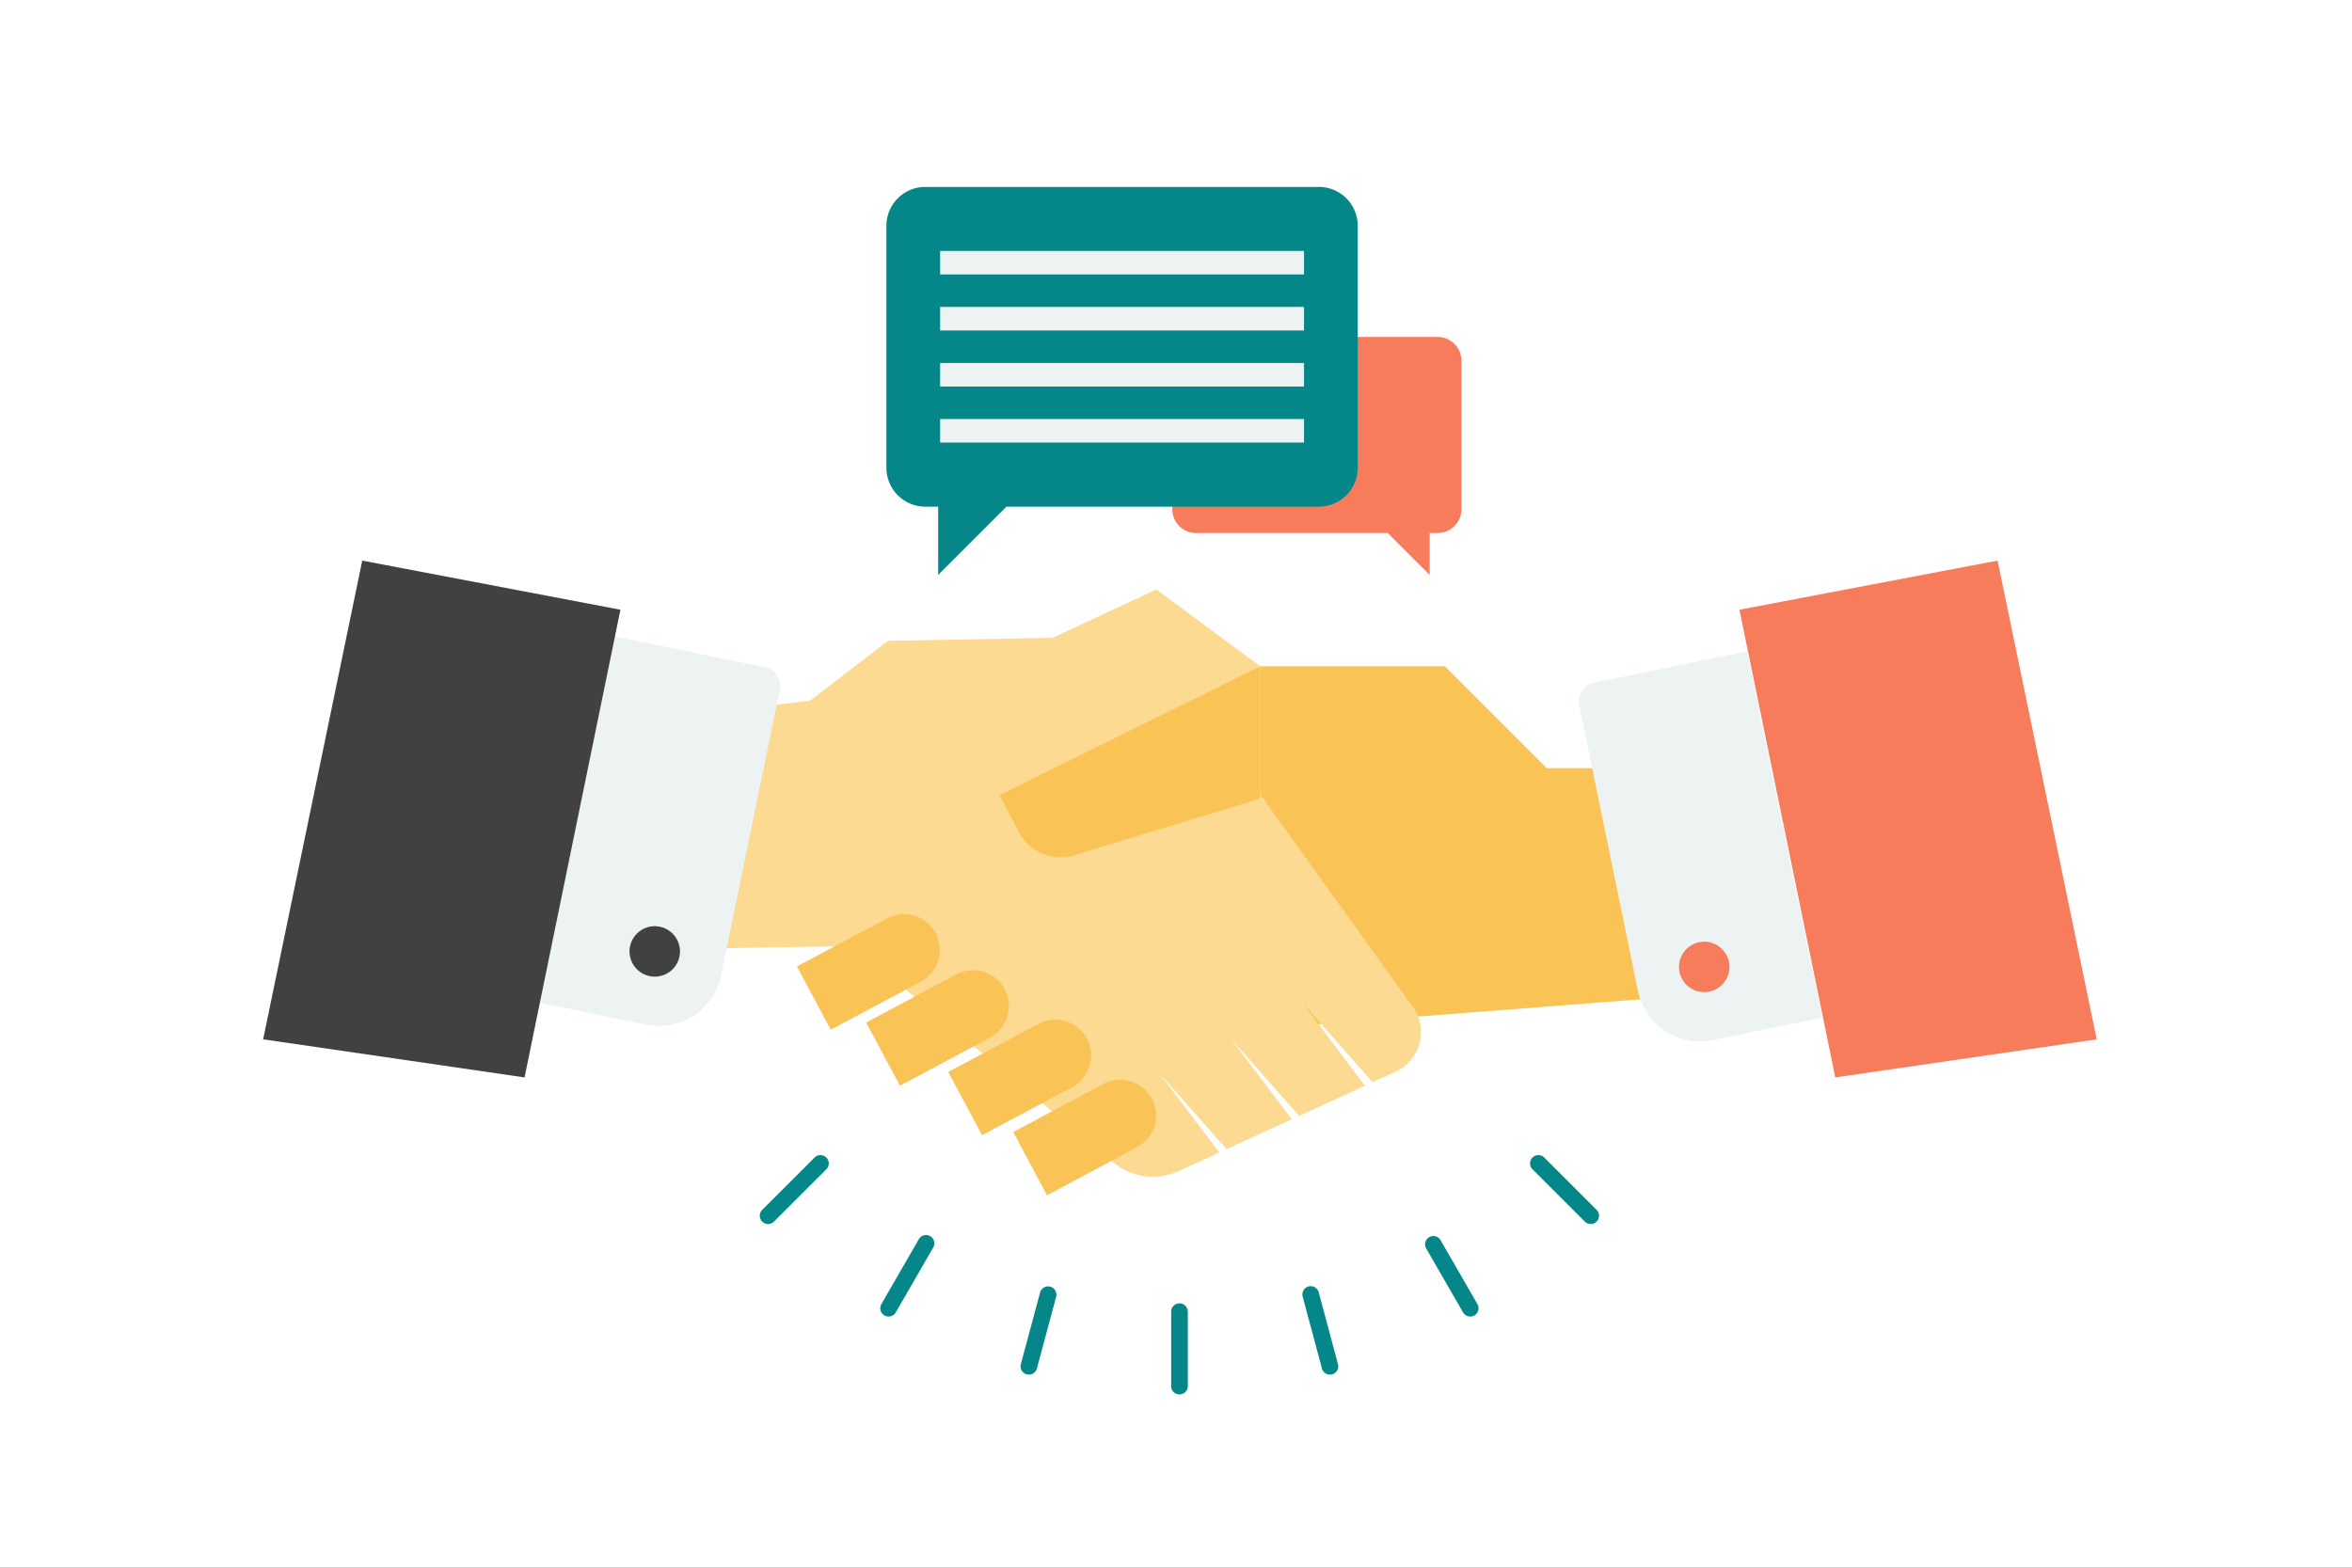<svg xmlns="http://www.w3.org/2000/svg" xmlns:xlink="http://www.w3.org/1999/xlink" width="180" height="120" viewBox="0 0 180 120">
  <rect x="0" y="0" width="180" height="120" fill="#333333" stroke="none"/>
  <defs>
    <clipPath id="clip-illust_diagram_07">
      <rect width="180" height="120"/>
    </clipPath>
  </defs>
  <g id="illust_diagram_07" clip-path="url(#clip-illust_diagram_07)">
    <rect width="180" height="120" fill="#fff"/>
    <rect id="長方形_1568" data-name="長方形 1568" width="180" height="120" fill="none"/>
    <g id="グループ_1227" data-name="グループ 1227" transform="translate(20.139 14.306)">
      <g id="グループ_1157" data-name="グループ 1157" transform="translate(0 28.605)">
        <g id="グループ_1122" data-name="グループ 1122" transform="translate(28.083 2.208)">
          <g id="グループ_1091" data-name="グループ 1091" transform="translate(48.225 5.882)">
            <g id="グループ_1090" data-name="グループ 1090">
              <g id="グループ_1089" data-name="グループ 1089">
                <g id="グループ_1088" data-name="グループ 1088">
                  <g id="グループ_1087" data-name="グループ 1087">
                    <path id="パス_211" data-name="パス 211" d="M681.722,559.965v17.4l-32.814,2.546V552.162h14.136l7.8,7.8Z" transform="translate(-648.908 -552.162)" fill="#fac356"/>
                  </g>
                </g>
              </g>
            </g>
          </g>
          <g id="グループ_1096" data-name="グループ 1096">
            <g id="グループ_1095" data-name="グループ 1095">
              <g id="グループ_1094" data-name="グループ 1094">
                <g id="グループ_1093" data-name="グループ 1093">
                  <g id="グループ_1092" data-name="グループ 1092">
                    <path id="パス_212" data-name="パス 212" d="M644.064,581.336l-1.767.806-5.408-6.131,4.827,6.4-5.041,2.313-5.236-5.93,4.673,6.185-4.992,2.289-5.129-5.805,4.578,6.06-3.119,1.429a4.71,4.71,0,0,1-4.969-.658L602.57,571.724l-17.1.273V554.505l13.774-1.559,5.971-4.59,12.589-.226,7.945-3.705,7.945,5.882-5.111,2.686,16.792,23.38A3.324,3.324,0,0,1,644.064,581.336Z" transform="translate(-585.475 -544.425)" fill="#fdda92"/>
                  </g>
                </g>
              </g>
            </g>
          </g>
          <g id="グループ_1101" data-name="グループ 1101" transform="translate(12.766 24.856)">
            <g id="グループ_1100" data-name="グループ 1100">
              <g id="グループ_1099" data-name="グループ 1099">
                <g id="グループ_1098" data-name="グループ 1098">
                  <g id="グループ_1097" data-name="グループ 1097">
                    <path id="パス_213" data-name="パス 213" d="M613.2,579.859a2.75,2.75,0,0,1-1.447,2.425l-6.9,3.677-2.586-4.839,6.9-3.676a2.737,2.737,0,0,1,4.032,2.413Z" transform="translate(-602.267 -577.119)" fill="#fac356"/>
                  </g>
                </g>
              </g>
            </g>
          </g>
          <g id="グループ_1106" data-name="グループ 1106" transform="translate(18.067 29.147)">
            <g id="グループ_1105" data-name="グループ 1105">
              <g id="グループ_1104" data-name="グループ 1104">
                <g id="グループ_1103" data-name="グループ 1103">
                  <g id="グループ_1102" data-name="グループ 1102">
                    <path id="パス_214" data-name="パス 214" d="M620.168,585.505a2.74,2.74,0,0,1-1.452,2.419l-6.891,3.683-2.586-4.839,6.89-3.682a2.751,2.751,0,0,1,4.038,2.419Z" transform="translate(-609.24 -582.764)" fill="#fac356"/>
                  </g>
                </g>
              </g>
            </g>
          </g>
          <g id="グループ_1111" data-name="グループ 1111" transform="translate(24.352 32.932)">
            <g id="グループ_1110" data-name="グループ 1110">
              <g id="グループ_1109" data-name="グループ 1109">
                <g id="グループ_1108" data-name="グループ 1108">
                  <g id="グループ_1107" data-name="グループ 1107">
                    <path id="パス_215" data-name="パス 215" d="M628.436,590.482a2.749,2.749,0,0,1-1.447,2.425l-6.9,3.676-2.586-4.839,6.9-3.676a2.737,2.737,0,0,1,4.032,2.413Z" transform="translate(-617.507 -587.742)" fill="#fac356"/>
                  </g>
                </g>
              </g>
            </g>
          </g>
          <g id="グループ_1116" data-name="グループ 1116" transform="translate(29.321 37.531)">
            <g id="グループ_1115" data-name="グループ 1115">
              <g id="グループ_1114" data-name="グループ 1114">
                <g id="グループ_1113" data-name="グループ 1113">
                  <g id="グループ_1112" data-name="グループ 1112">
                    <path id="パス_216" data-name="パス 216" d="M634.972,596.533a2.741,2.741,0,0,1-1.453,2.42l-6.89,3.682-2.586-4.839,6.89-3.682a2.747,2.747,0,0,1,4.039,2.419Z" transform="translate(-624.043 -593.792)" fill="#fac356"/>
                  </g>
                </g>
              </g>
            </g>
          </g>
          <g id="グループ_1121" data-name="グループ 1121" transform="translate(28.272 5.882)">
            <g id="グループ_1120" data-name="グループ 1120">
              <g id="グループ_1119" data-name="グループ 1119">
                <g id="グループ_1118" data-name="グループ 1118">
                  <g id="グループ_1117" data-name="グループ 1117">
                    <path id="パス_217" data-name="パス 217" d="M642.616,552.162v10.127L628.4,566.624a3.625,3.625,0,0,1-4.258-1.773l-1.482-2.829Z" transform="translate(-622.663 -552.162)" fill="#fac356"/>
                  </g>
                </g>
              </g>
            </g>
          </g>
        </g>
        <g id="グループ_1139" data-name="グループ 1139" transform="translate(0 0)">
          <g id="グループ_1133" data-name="グループ 1133" transform="translate(20.94 5.758)">
            <g id="グループ_1127" data-name="グループ 1127">
              <g id="グループ_1126" data-name="グループ 1126">
                <g id="グループ_1125" data-name="グループ 1125">
                  <g id="グループ_1124" data-name="グループ 1124">
                    <g id="グループ_1123" data-name="グループ 1123">
                      <path id="パス_218" data-name="パス 218" d="M594.677,553.222l-4.494,21.855a4.855,4.855,0,0,1-5.736,3.78l-8.368-1.72,5.766-28.042,11.7,2.407A1.454,1.454,0,0,1,594.677,553.222Z" transform="translate(-576.079 -549.095)" fill="#edf3f3"/>
                    </g>
                  </g>
                </g>
              </g>
            </g>
            <g id="グループ_1132" data-name="グループ 1132" transform="translate(7.1 22.228)">
              <g id="グループ_1131" data-name="グループ 1131">
                <g id="グループ_1130" data-name="グループ 1130">
                  <g id="グループ_1129" data-name="グループ 1129">
                    <g id="グループ_1128" data-name="グループ 1128">
                      <path id="パス_219" data-name="パス 219" d="M589.24,580.652a1.93,1.93,0,1,1-1.5-2.279A1.931,1.931,0,0,1,589.24,580.652Z" transform="translate(-585.419 -578.332)" fill="#414042"/>
                    </g>
                  </g>
                </g>
              </g>
            </g>
          </g>
          <g id="グループ_1138" data-name="グループ 1138">
            <g id="グループ_1137" data-name="グループ 1137">
              <g id="グループ_1136" data-name="グループ 1136">
                <g id="グループ_1135" data-name="グループ 1135">
                  <g id="グループ_1134" data-name="グループ 1134">
                    <path id="パス_220" data-name="パス 220" d="M575.877,545.282l-7.336,35.8-20.006-2.916,7.584-36.644Z" transform="translate(-548.535 -541.521)" fill="#414042"/>
                  </g>
                </g>
              </g>
            </g>
          </g>
        </g>
        <g id="グループ_1156" data-name="グループ 1156" transform="translate(100.688 0)">
          <g id="グループ_1150" data-name="グループ 1150" transform="translate(0 6.944)">
            <g id="グループ_1144" data-name="グループ 1144">
              <g id="グループ_1143" data-name="グループ 1143">
                <g id="グループ_1142" data-name="グループ 1142">
                  <g id="グループ_1141" data-name="グループ 1141">
                    <g id="グループ_1140" data-name="グループ 1140">
                      <path id="パス_221" data-name="パス 221" d="M681.005,554.782l4.494,21.855a4.855,4.855,0,0,0,5.736,3.78l8.369-1.72-5.766-28.042-11.706,2.407A1.454,1.454,0,0,0,681.005,554.782Z" transform="translate(-680.975 -550.655)" fill="#edf3f3"/>
                    </g>
                  </g>
                </g>
              </g>
            </g>
            <g id="グループ_1149" data-name="グループ 1149" transform="translate(7.667 22.227)">
              <g id="グループ_1148" data-name="グループ 1148">
                <g id="グループ_1147" data-name="グループ 1147">
                  <g id="グループ_1146" data-name="グループ 1146">
                    <g id="グループ_1145" data-name="グループ 1145">
                      <path id="パス_222" data-name="パス 222" d="M691.1,582.211a1.93,1.93,0,1,0,1.5-2.28A1.931,1.931,0,0,0,691.1,582.211Z" transform="translate(-691.06 -579.891)" fill="#f77c5b"/>
                    </g>
                  </g>
                </g>
              </g>
            </g>
          </g>
          <g id="グループ_1155" data-name="グループ 1155" transform="translate(12.293)">
            <g id="グループ_1154" data-name="グループ 1154">
              <g id="グループ_1153" data-name="グループ 1153">
                <g id="グループ_1152" data-name="グループ 1152">
                  <g id="グループ_1151" data-name="グループ 1151">
                    <path id="パス_223" data-name="パス 223" d="M697.145,545.282l7.336,35.8,20.006-2.916L716.9,541.521Z" transform="translate(-697.145 -541.521)" fill="#f77c5b"/>
                  </g>
                </g>
              </g>
            </g>
          </g>
        </g>
      </g>
      <g id="グループ_1193" data-name="グループ 1193" transform="translate(38.009 74.092)">
        <g id="グループ_1162" data-name="グループ 1162" transform="translate(0 0)">
          <g id="グループ_1161" data-name="グループ 1161">
            <g id="グループ_1160" data-name="グループ 1160">
              <g id="グループ_1159" data-name="グループ 1159">
                <g id="グループ_1158" data-name="グループ 1158">
                  <path id="パス_224" data-name="パス 224" d="M599.166,606.652a.637.637,0,0,1-.45-1.087l4.026-4.024a.637.637,0,0,1,.9.9l-4.026,4.025A.634.634,0,0,1,599.166,606.652Z" transform="translate(-598.531 -601.354)" fill="#058789"/>
                </g>
              </g>
            </g>
          </g>
        </g>
        <g id="グループ_1167" data-name="グループ 1167" transform="translate(9.219 6.174)">
          <g id="グループ_1166" data-name="グループ 1166">
            <g id="グループ_1165" data-name="グループ 1165">
              <g id="グループ_1164" data-name="グループ 1164">
                <g id="グループ_1163" data-name="グループ 1163">
                  <path id="パス_225" data-name="パス 225" d="M611.293,615.68a.637.637,0,0,1-.55-.955l2.845-4.931a.637.637,0,1,1,1.1.637l-2.844,4.931A.637.637,0,0,1,611.293,615.68Z" transform="translate(-610.657 -609.475)" fill="#058789"/>
                </g>
              </g>
            </g>
          </g>
        </g>
        <g id="グループ_1172" data-name="グループ 1172" transform="translate(19.956 10.052)">
          <g id="グループ_1171" data-name="グループ 1171">
            <g id="グループ_1170" data-name="グループ 1170">
              <g id="グループ_1169" data-name="グループ 1169">
                <g id="グループ_1168" data-name="グループ 1168">
                  <path id="パス_226" data-name="パス 226" d="M625.416,621.348a.652.652,0,0,1-.165-.021.637.637,0,0,1-.45-.78l1.475-5.5a.637.637,0,0,1,1.23.33l-1.476,5.5A.636.636,0,0,1,625.416,621.348Z" transform="translate(-624.779 -614.575)" fill="#058789"/>
                </g>
              </g>
            </g>
          </g>
        </g>
        <g id="グループ_1177" data-name="グループ 1177" transform="translate(31.482 11.368)">
          <g id="グループ_1176" data-name="グループ 1176">
            <g id="グループ_1175" data-name="グループ 1175">
              <g id="グループ_1174" data-name="グループ 1174">
                <g id="グループ_1173" data-name="グループ 1173">
                  <path id="パス_227" data-name="パス 227" d="M640.578,623.281a.636.636,0,0,1-.637-.636v-5.7a.637.637,0,1,1,1.274,0v5.7A.636.636,0,0,1,640.578,623.281Z" transform="translate(-639.941 -616.307)" fill="#058789"/>
                </g>
              </g>
            </g>
          </g>
        </g>
        <g id="グループ_1182" data-name="グループ 1182" transform="translate(41.524 10.052)">
          <g id="グループ_1181" data-name="グループ 1181">
            <g id="グループ_1180" data-name="グループ 1180">
              <g id="グループ_1179" data-name="グループ 1179">
                <g id="グループ_1178" data-name="グループ 1178">
                  <path id="パス_228" data-name="パス 228" d="M655.26,621.348a.636.636,0,0,1-.614-.471l-1.475-5.5a.636.636,0,0,1,1.229-.33l1.475,5.5a.637.637,0,0,1-.449.78A.653.653,0,0,1,655.26,621.348Z" transform="translate(-653.149 -614.575)" fill="#058789"/>
                </g>
              </g>
            </g>
          </g>
        </g>
        <g id="グループ_1187" data-name="グループ 1187" transform="translate(50.891 6.174)">
          <g id="グループ_1186" data-name="グループ 1186">
            <g id="グループ_1185" data-name="グループ 1185">
              <g id="グループ_1184" data-name="グループ 1184">
                <g id="グループ_1183" data-name="グループ 1183">
                  <path id="パス_229" data-name="パス 229" d="M668.952,615.679a.638.638,0,0,1-.552-.318l-2.845-4.931a.637.637,0,0,1,1.1-.636l2.845,4.931a.637.637,0,0,1-.551.955Z" transform="translate(-665.47 -609.475)" fill="#058789"/>
                </g>
              </g>
            </g>
          </g>
        </g>
        <g id="グループ_1192" data-name="グループ 1192" transform="translate(58.93 0)">
          <g id="グループ_1191" data-name="グループ 1191">
            <g id="グループ_1190" data-name="グループ 1190">
              <g id="グループ_1189" data-name="グループ 1189">
                <g id="グループ_1188" data-name="グループ 1188">
                  <path id="パス_230" data-name="パス 230" d="M680.706,606.652a.636.636,0,0,1-.45-.186l-4.025-4.025a.637.637,0,0,1,.9-.9l4.024,4.024a.637.637,0,0,1-.45,1.087Z" transform="translate(-676.045 -601.354)" fill="#058789"/>
                </g>
              </g>
            </g>
          </g>
        </g>
      </g>
      <g id="グループ_1199" data-name="グループ 1199" transform="translate(69.576 11.481)">
        <g id="グループ_1198" data-name="グループ 1198" transform="translate(0)">
          <g id="グループ_1197" data-name="グループ 1197">
            <g id="グループ_1196" data-name="グループ 1196">
              <g id="グループ_1195" data-name="グループ 1195">
                <g id="グループ_1194" data-name="グループ 1194">
                  <path id="パス_231" data-name="パス 231" d="M662.181,520.822v11.367a1.827,1.827,0,0,1-1.824,1.824h-.605v3.207l-3.208-3.207H641.875a1.827,1.827,0,0,1-1.823-1.824V520.822A1.827,1.827,0,0,1,641.875,519h18.482A1.827,1.827,0,0,1,662.181,520.822Z" transform="translate(-640.052 -518.998)" fill="#f77c5b"/>
                </g>
              </g>
            </g>
          </g>
        </g>
      </g>
      <g id="グループ_1226" data-name="グループ 1226" transform="translate(47.698 0)">
        <g id="グループ_1204" data-name="グループ 1204" transform="translate(0)">
          <g id="グループ_1203" data-name="グループ 1203">
            <g id="グループ_1202" data-name="グループ 1202">
              <g id="グループ_1201" data-name="グループ 1201">
                <g id="グループ_1200" data-name="グループ 1200">
                  <path id="パス_232" data-name="パス 232" d="M611.275,506.869V525.4a2.977,2.977,0,0,0,2.973,2.972h.987V533.6l5.229-5.228h23.91a2.977,2.977,0,0,0,2.972-2.972v-18.53a2.977,2.977,0,0,0-2.972-2.973H614.248A2.977,2.977,0,0,0,611.275,506.869Z" transform="translate(-611.275 -503.896)" fill="#058789"/>
                </g>
              </g>
            </g>
          </g>
        </g>
        <g id="グループ_1225" data-name="グループ 1225" transform="translate(4.111 4.899)">
          <g id="グループ_1209" data-name="グループ 1209">
            <g id="グループ_1208" data-name="グループ 1208">
              <g id="グループ_1207" data-name="グループ 1207">
                <g id="グループ_1206" data-name="グループ 1206">
                  <g id="グループ_1205" data-name="グループ 1205">
                    <rect id="長方形_239" data-name="長方形 239" width="27.849" height="1.803" fill="#edf3f3"/>
                  </g>
                </g>
              </g>
            </g>
          </g>
          <g id="グループ_1214" data-name="グループ 1214" transform="translate(0 4.289)">
            <g id="グループ_1213" data-name="グループ 1213">
              <g id="グループ_1212" data-name="グループ 1212">
                <g id="グループ_1211" data-name="グループ 1211">
                  <g id="グループ_1210" data-name="グループ 1210">
                    <rect id="長方形_240" data-name="長方形 240" width="27.849" height="1.803" fill="#edf3f3"/>
                  </g>
                </g>
              </g>
            </g>
          </g>
          <g id="グループ_1219" data-name="グループ 1219" transform="translate(0 8.579)">
            <g id="グループ_1218" data-name="グループ 1218">
              <g id="グループ_1217" data-name="グループ 1217">
                <g id="グループ_1216" data-name="グループ 1216">
                  <g id="グループ_1215" data-name="グループ 1215">
                    <rect id="長方形_241" data-name="長方形 241" width="27.849" height="1.803" fill="#edf3f3"/>
                  </g>
                </g>
              </g>
            </g>
          </g>
          <g id="グループ_1224" data-name="グループ 1224" transform="translate(0 12.868)">
            <g id="グループ_1223" data-name="グループ 1223">
              <g id="グループ_1222" data-name="グループ 1222">
                <g id="グループ_1221" data-name="グループ 1221">
                  <g id="グループ_1220" data-name="グループ 1220">
                    <rect id="長方形_242" data-name="長方形 242" width="27.849" height="1.803" fill="#edf3f3"/>
                  </g>
                </g>
              </g>
            </g>
          </g>
        </g>
      </g>
    </g>
  </g>
</svg>
